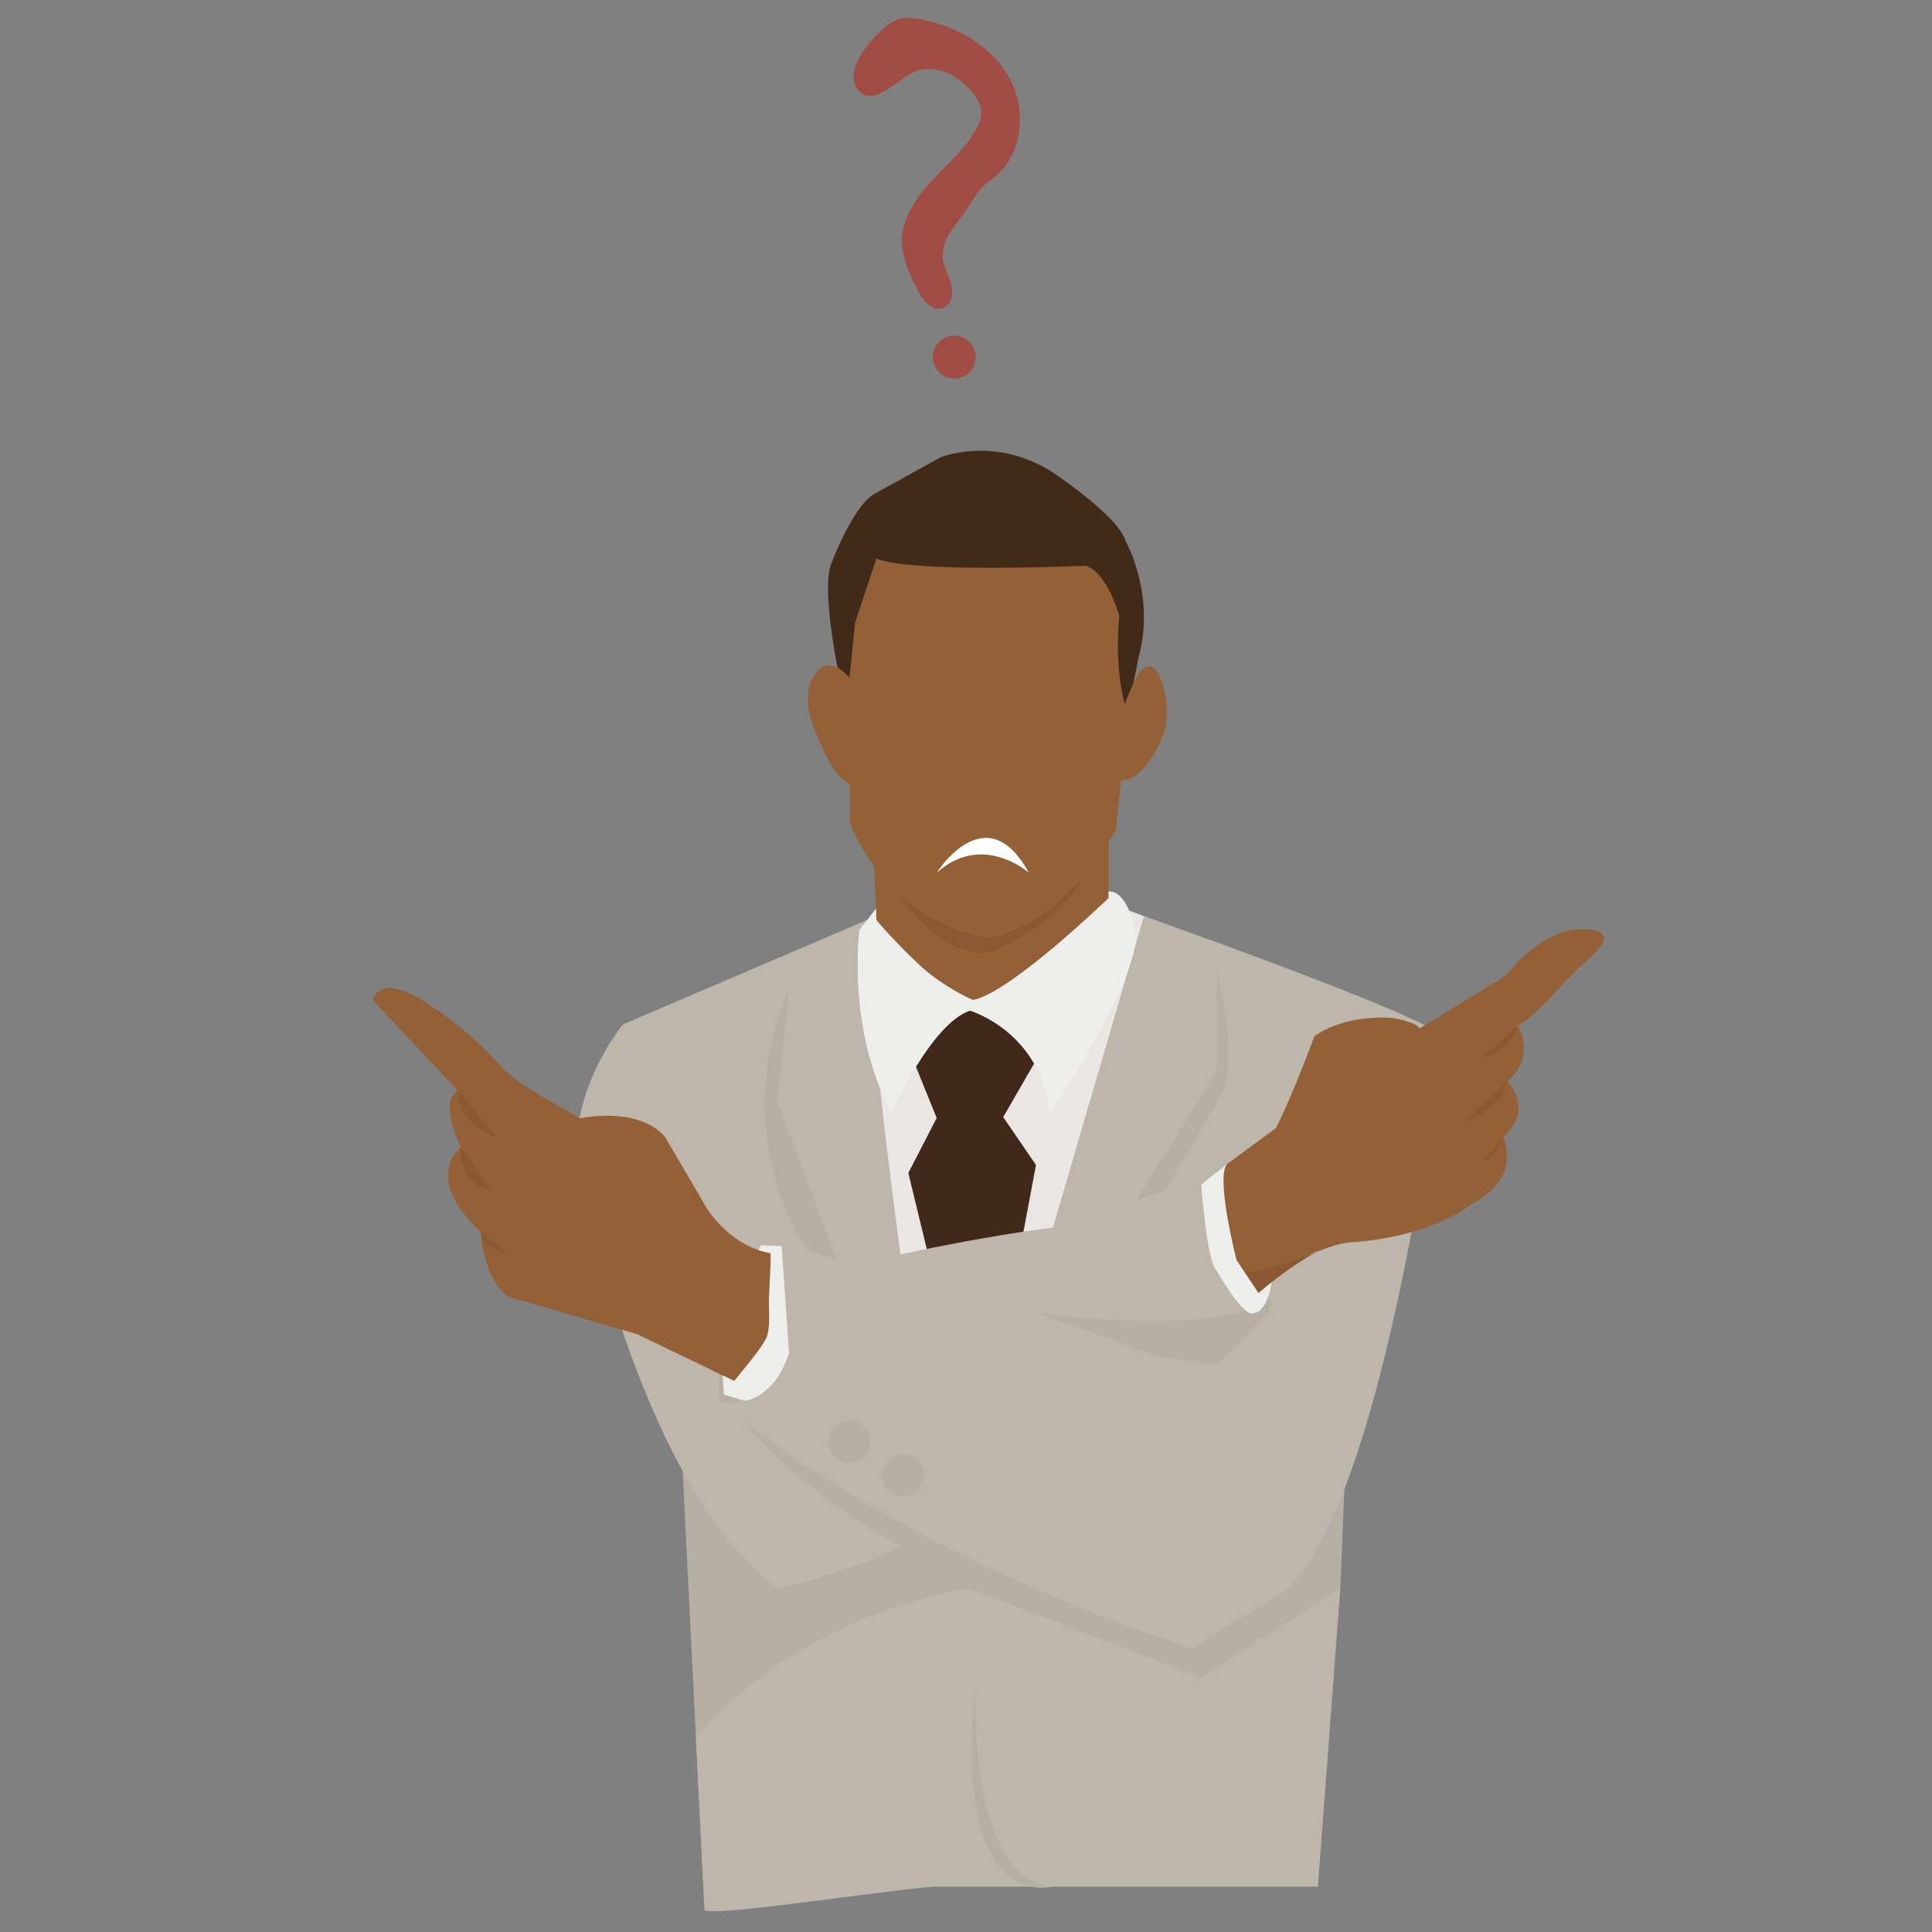 <svg id="Layer_1" data-name="Layer 1" xmlns="http://www.w3.org/2000/svg" width="1000" height="1000" viewBox="0 0 1000 1000"><rect x="0" y="0" width="1000" height="1000" fill="#808080" stroke="none"/><defs><style>.cls-1{fill:#b7aea4;}.cls-2{fill:#eae6e4;}.cls-3{fill:#beb6aa;}.cls-4{fill:#936037;}.cls-5{fill:#402919;}.cls-6{fill:#eeeeed;}.cls-7{fill:#8a5833;}.cls-8{fill:#422a18;}.cls-9{fill:#fff;}.cls-10{fill:#a14d46;}</style></defs><polygon class="cls-1" points="347.859 729.184 352.677 747.769 363.927 973.891 539.899 944.397 693.752 822.107 699.588 679.625 347.859 729.184"/><path class="cls-1" d="M415.288,746.163s134.706,110.13,198.949,116.555c0,0,53.23-11.013,75.256-103.706C689.492,759.011,624.739,830.596,415.288,746.163Z"/><polygon class="cls-2" points="578.444 469.001 621.808 485.52 526.132 718.171 470.149 714.729 415.288 493.092 464.184 469.001 578.444 469.001"/><path class="cls-3" d="M450.877,475.289,322.391,530.261s-35.792,43.364-19.961,88.793c0,0,31.663,153.494,99.806,203.053,0,0,68.832-11.013,137.663-68.143l-69.749-75.715S445.572,510.393,450.877,475.289Z"/><path class="cls-1" d="M385.486,736.312s42.217,51.379,108.296,76.158l33.727-8.03Z"/><path class="cls-4" d="M450.877,412.1l2.753,64.243s34.875,40.381,50.017,41.299c0,0,12.39,1.835,70.208-52.771V421.278Z"/><polygon class="cls-5" points="470.149 542.421 484.833 578.672 470.149 607.123 484.833 667.695 506.401 685.132 521.581 681.002 536.228 602.993 519.249 578.214 539.899 542.421 516.024 518.56 484.375 518.56 470.149 542.421"/><path class="cls-3" d="M592.106,474.205S739.51,526.131,746.393,536.456c0,0-28.909,247.793-83.975,289.092L616.99,853.081S479.327,812.47,371.95,725.742l25.468-34.416s5.506-34.416,1.377-42.676l-4.818-4.13,4.818-1.377,52.083,16.52,81.636,18.454Z"/><path class="cls-1" d="M371.95,725.742v-44.74s11.895-42.599,32.641-36.019l3.84,55.292S398.106,730.561,371.95,725.742Z"/><path class="cls-4" d="M629.652,606.539l30.702-22.59s6.539-11.701,19.961-47.494c0,0,13.078-11.013,39.922-9.636,0,0,13.078,2.065,14.455,5.507l43.364-26.5c3.352-2.049,6.315-6.92,9.268-9.605,6.271-5.701,13.445-11.085,21.562-13.807,4.601-1.543,21.631-3.431,21.33,3.519-.214,4.93-10.669,12.729-14.085,16.007-8.88,8.522-19.805,22.848-30.504,29.009,0,0,9.866,15.602-5.506,28.909,0,0,14.455,13.078-2.065,28.909,0,0,10.554,20.649-16.52,34.416,0,0-19.273,17.208-64.013,19.961,0,0-22.241,2.768-48.397,24.106l-11.486-10.34Z"/><path class="cls-6" d="M453.376,470.428l-8.465,10.963s-6.883,50.935,16.52,94.299c0,0,20.649-46.067,40.611-52.631,0,0,36.481,10.644,41.299,52.631,0,0,41.299-59.195,44.74-90.169,0,0-2.983-24.091-14.225-24.091v3.442s-50.706,49.1-70.208,52.771c0,0-26.844-10.554-50.017-41.299Z"/><path class="cls-6" d="M453.376,470.428l-8.465,10.963s-6.883,50.935,16.52,94.299c0,0,20.649-46.067,40.611-52.631,0,0,36.481,10.644,41.299,52.631,0,0,41.299-59.195,44.74-90.169,0,0-2.983-24.091-14.225-24.091v3.442s-50.706,49.1-70.208,52.771c0,0-26.844-10.554-50.017-41.299Z"/><path class="cls-7" d="M450.877,437.797h115.637s-2.753,33.957-54.148,55.065C512.366,492.863,481.132,500.851,450.877,437.797Z"/><path class="cls-4" d="M482.08,266.177l76.174,6.424,23.862,40.381s-3.671,41.299,0,51.394c0,0,11.931-37.628,20.19-8.26,1.996,7.097,2.502,17.066-.088,23.992-2.986,7.986-11.963,24.556-21.938,23.731l-2.753,25.697s-22.299,44.97-64.379,55.983c0,0-50.34-3.671-73.284-59.654V343.269S432.522,274.437,482.08,266.177Z"/><path class="cls-8" d="M433.439,345.104s-8.26-40.381-3.212-53.23c0,0,10.554-28.45,21.567-35.792l34.875-19.273s31.663-13.307,64.243,11.931c0,0,28.45,19.732,31.663,31.204,0,0,15.602,27.533,6.883,59.654l-2.694,13.575-4.648,11.204s-5.507-19.273-2.753-45.429c0,0-5.965-22.485-17.437-26.156,0,0-89.354,4.149-108.295-3.671L442.617,322.16,439.48,352.905Z"/><path class="cls-4" d="M445.829,359.135S432.063,334.7,421.967,348.846c-7.982,11.184-2.084,24.934,2.642,35.871,4.155,9.616,11.931,26.799,26.267,21.574Z"/><path class="cls-7" d="M785.627,530.949l-19.043,16.979S783.103,542.88,785.627,530.949Z"/><path class="cls-7" d="M380.06,714.782s33.188-25.52,18.734-66.131c0,0-.641,55.071-30.262,60.575Z"/><path class="cls-7" d="M637.64,656.911l13.766,12.39s24.779-22.026,44.74-27.533C696.146,641.768,647.276,664.482,637.64,656.911Z"/><path class="cls-3" d="M438.716,655.534s63.325-15.831,121.832-22.026L629.38,603.222s4.959,55.674,16.246,60.876L666.893,685.82,605.977,711.976,484.834,696.833l-63.325-22.026V652.093Z"/><path class="cls-7" d="M780.121,559.859l-21.797,20.649S778.056,573.625,780.121,559.859Z"/><path class="cls-7" d="M778.056,588.768l-11.472,13.078A21.032,21.032,0,0,0,778.056,588.768Z"/><path class="cls-1" d="M656.912,669.301v10.325l-27.26,27.074L600.47,702.225l-63.784-22.6S641.769,694.08,656.912,669.301Z"/><path class="cls-1" d="M408.43,511.432l-5.99,58.751,30.53,81.999-15.322-5.673S375.391,588.768,408.43,511.432Z"/><path class="cls-1" d="M629.652,501.122v53.23l-41.571,67.042,14.95-5.094L633.51,564.677S640.478,545.174,629.652,501.122Z"/><path class="cls-3" d="M621.808,868.224,501.353,822.107c-94.529,16.29-141.135,77.232-141.135,77.232l4.39,89.111c2.25,4.661,113.391-13.188,122.291-11.879H682.15l11.602-154.464Z"/><path class="cls-9" d="M532.52,451.716s-23.825-21.261-47.687,0C484.834,451.716,510.35,411.182,532.52,451.716Z"/><path class="cls-10" d="M475.438,36.354c10.379-2.868,21.376,3.405,28.104,11.811,2.139,2.673,4.049,5.731,4.337,9.143.29,3.437-1.103,6.793-2.789,9.801-5.74,10.241-14.942,17.989-22.942,26.582s-15.219,19.058-15.32,30.797c-.077,8.941,3.985,17.331,7.955,25.342,2.652,5.351,7.446,11.671,13.095,9.735,4.497-1.542,5.693-7.531,4.542-12.144s-3.848-8.812-4.374-13.537c-1.108-9.957,7.328-17.994,12.914-26.31,2.397-3.569,4.378-7.474,7.394-10.539,2.151-2.186,4.755-3.865,7.089-5.855,14.196-12.105,15.934-34.93,6.793-51.193S495.297,13.71,477.005,10.042c-4.448-.892-9.237-1.422-13.378.432-8.77,3.927-26.916,23.867-20.499,34.655C451.004,58.371,465.836,39.008,475.438,36.354Z"/><circle class="cls-10" cx="493.936" cy="184.835" r="11.12"/><path class="cls-1" d="M505.024,871.895s-5.162,99.221,39.177,104.675C544.201,976.57,492.175,991.203,505.024,871.895Z"/><path class="cls-6" d="M635.717,601.846,621.808,613.107s2.609,38.986,7.844,44.492c0,0,14.182,24.779,19.001,22.026,0,0,6.796,1.074,9.593-15.982l-6.84,5.658-11.379-17.119S628.394,607.003,635.717,601.846Z"/><path class="cls-6" d="M374.703,721.842l10.783,3.195s15.373-1.359,22.945-24.762l-3.84-55.292-10.615-.462L371.95,681.002Z"/><path class="cls-4" d="M234.022,599.443q-.138.245-.27.499a20.739,20.739,0,0,0-1.53,6.034c-2.753,15.143,16.52,31.433,16.52,31.433,2.753,28.68,15.143,33.957,15.143,33.957l66.078,19.273,50.098,24.144c2.527-3.414,15.648-18.4,17.099-23.64,1.604-5.791.638-13.304.833-19.342.045-1.397,1.273-23.065.801-23.149-21.338-3.786-33.039-23.403-33.039-23.403l-21.338-36.481c-13.766-16.52-43.975-9.974-43.975-9.974-2.319-.04,0,0-8.337-4.689-9.941-5.591-25.407-13.845-32.532-21.962a190.163,190.163,0,0,0-41.118-34.493c-22.714-13.989-25.468,0-25.468,0L237.04,564.677c-10.325,4.818,1.377,28.909,1.377,28.909A47.491,47.491,0,0,0,234.022,599.443Z"/><path class="cls-7" d="M237.04,564.677l20.65,24.091S237.728,583.95,237.04,564.677Z"/><path class="cls-7" d="M238.417,593.586,254.248,616.3S238.367,614.941,238.417,593.586Z"/><path class="cls-7" d="M248.741,637.409l13.766,11.289S249.43,646.816,248.741,637.409Z"/><circle class="cls-1" cx="439.48" cy="746.163" r="10.929"/><circle class="cls-1" cx="467.427" cy="763.462" r="10.929"/></svg>